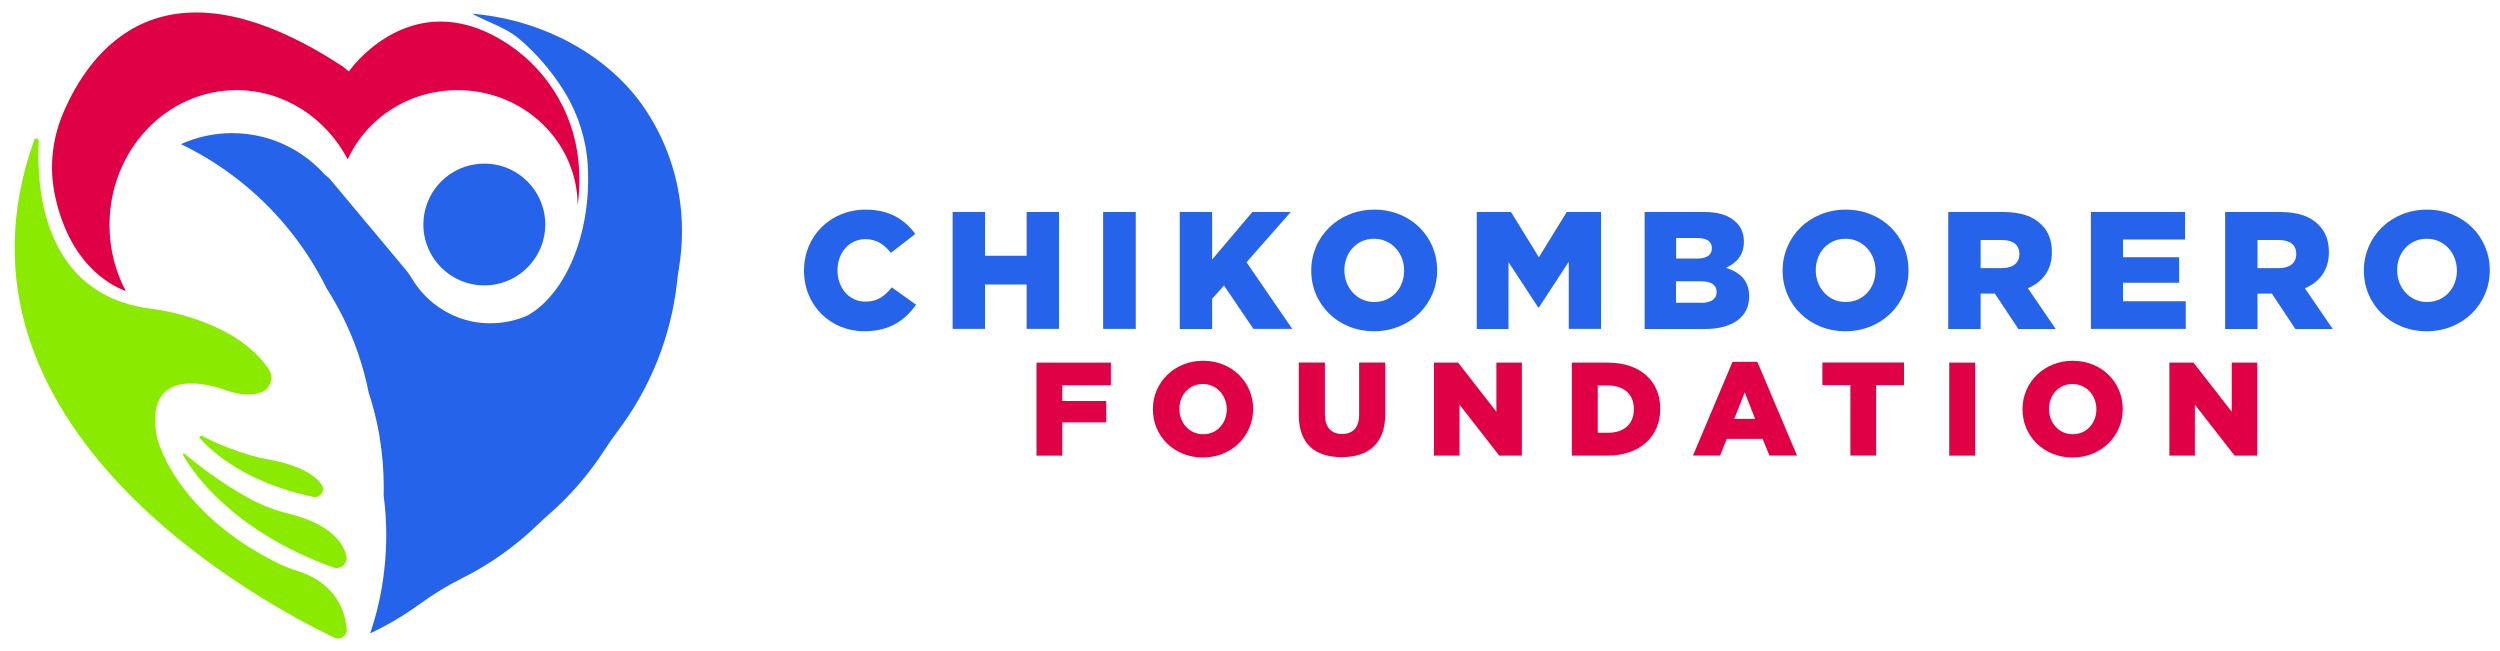<?xml version="1.0" encoding="utf-8"?>
<!-- Generator: Adobe Illustrator 28.4.1, SVG Export Plug-In . SVG Version: 6.00 Build 0)  -->
<svg version="1.1" id="Layer_1" xmlns="http://www.w3.org/2000/svg" xmlns:xlink="http://www.w3.org/1999/xlink" x="0px" y="0px"
	 viewBox="0 0 2000 521" style="enable-background:new 0 0 2000 521;" xml:space="preserve">
<style type="text/css">
	.st0{fill:#2563EB;}
	.st1{fill:#E00045;}
	.st2{fill:#8AEA00;}
</style>
<g>
	<path class="st0" d="M545.6,185c0,10.1-0.9,20.1-2.5,29.8c-0.6,3.5-1.1,6.9-1.4,10.4c-4.9,44.7-21.9,85.8-47.7,119.9
		c-3.6,4.8-7.1,9.8-10.4,14.9c-12.6,19.5-27.8,37.1-45.3,52.2c-2.7,2.4-5.4,4.8-8,7.4c-17.9,17.3-38.4,31.9-60.9,43.1
		c-11.8,5.9-23,12.8-33.6,20.5c-12.4,9-25.7,16.9-39.7,23.5c2.5-7.3,4.6-14.7,6.4-22.2c1.1-4.7,2.1-9.5,2.9-14.3
		c1.6-9.4,2.7-18.9,3.2-28.6c0.2-4.4,0.4-8.8,0.4-13.3c0-10.8-0.7-21.4-2.1-31.9c0.1-2.1,0.1-4.3,0.1-6.4c0-14-1.2-27.6-3.4-40.9
		c-0.5-3.2-1.1-6.3-1.8-9.5c-1.8-8.8-4.2-17.3-6.9-25.7c-4.3-21.7-11.5-42.3-21.2-61.5c-3.8-7.5-8-14.8-12.5-21.9
		c-15.7-31.7-37.8-59.6-64.8-82c-15.7-13.1-33.1-24.3-51.7-33.2c12.5-5.6,26.3-8.8,40.9-8.8c8.3,0,16.3,1,24,2.9
		c19.8,4.9,37.3,15.7,50.4,30.5c2,1.4,3.8,3,5.3,5l58.8,70.3c2.2,2.6,4.1,5.4,5.8,8.2c4.4,7.2,10,13.7,16.6,19
		c12.1,9.8,27.3,15.8,43.9,16.2c0.7,0,1.4,0,2,0c10.5,0,20.5-2.2,29.6-6.2c3.5-2,6.9-4.4,10.2-7.2c15.1-13,27-34.2,33.3-59.8
		c3.2-13,5-27.2,5-42.1c0-3.8-0.1-7.6-0.3-11.3c-1.3-20.7-7.7-40.7-18.5-58.4c-9.9-16.1-22.3-30.6-36.8-42.9
		c-9.7-8.3-25.8-13.5-37.2-19.7c0.5,0,0.9,0.1,1.4,0.1C434.5,16,488,44.4,516.9,88.5C535.1,116.2,545.6,149.4,545.6,185z"/>
	<path class="st0" d="M436.2,179.6c0,12.4-4.6,23.6-12.2,32.2v0c-8.9,10.1-22,16.5-36.6,16.5c-26.9,0-48.7-21.8-48.7-48.7
		c0-24.3,17.8-44.5,41.1-48.1c2.5-0.4,5-0.6,7.6-0.6C414.4,130.8,436.2,152.7,436.2,179.6z"/>
</g>
<path class="st1" d="M462.1,164.6c0-51.1-43-92.5-96-92.5c-39.3,0-73.1,22.8-87.9,55.4c-17.4-33-50.7-55.4-88.9-55.4
	c-56.2,0-101.7,48.3-101.7,107.9c0,19.2,4.7,37.3,13.1,52.9c-14.4-5.4-44.8-22.8-56.5-75.4c-4.9-22.1-2.8-45.1,5.9-66
	c21-50.3,79.7-132.7,224-38.4l5,4c0,0,45.2-65.1,115.3-28.9c35.7,18.4,60.6,52.6,67.2,92.1C463.7,133.4,464.3,148.3,462.1,164.6z"/>
<g>
	<path class="st2" d="M27.3,112.1c0.7-2.1,3.9-1.5,3.7,0.8c-1.9,34.9,2,124.3,91.8,134.3c0,0,65.5,7.8,92.2,48.2
		c4.4,6.7,1.4,15.8-6.2,18.5c-6.1,2.2-15.1,2.8-27.8-1.6c0,0-67.3-26.8-55.5,37.3c0,0,12.7,59.2,96.7,100.9
		c5.1,2.5,10.4,4.6,15.9,6.3c11.2,3.4,36.4,14.4,39.3,46.5c0.5,5.3-5.1,9.1-9.9,6.8C211.9,483.6-54.9,342.3,27.3,112.1z"/>
	<path class="st2" d="M160.1,350.7c9.7,11,36.6,35.4,90.4,46.8c5.7,1.2,10-5.1,6.7-9.9c-4.8-7-16.5-15.5-44.5-20.5
		c-4.6-0.8-9.2-2-13.7-3.3c-9.3-2.8-24.2-8-37.3-15.1C160.4,348,159.1,349.6,160.1,350.7z"/>
	<path class="st2" d="M146.4,363.9c7.3,13,38.6,60.5,120,90c6.3,2.3,12.5-3.5,10.6-9.9c-3.1-10.7-13.6-25.1-46.1-33.1
		c-10.6-2.6-20.9-6.5-30.6-11.7c-12.9-6.9-30.8-18.1-52.7-36.2C146.9,362.4,145.9,363.2,146.4,363.9z"/>
</g>
<g>
	<path class="st0" d="M643.2,216.6v-0.3c0-27.3,21-48.6,49.3-48.6c19.1,0,31.4,8,39.7,19.5l-19.5,15.1c-5.3-6.7-11.5-11-20.4-11
		c-13.1,0-22.3,11.1-22.3,24.7v0.3c0,14,9.2,25,22.3,25c9.8,0,15.5-4.5,21.1-11.4l19.5,13.9C724,256,712.1,265,691.4,265
		C664.7,265,643.2,244.6,643.2,216.6z"/>
	<path class="st0" d="M762.1,169.6H788v35h33.3v-35h25.9v93.5h-25.9v-35.5H788v35.5h-25.9V169.6z"/>
	<path class="st0" d="M882.5,169.6h26.1v93.5h-26.1V169.6z"/>
	<path class="st0" d="M943.8,169.6h25.9v38l32.2-38h30.7l-35.4,40.2l36.6,53.3h-31.1l-23.5-34.7l-9.5,10.6v24.2h-25.9V169.6z"/>
	<path class="st0" d="M1049,216.6v-0.3c0-26.9,21.7-48.6,50.5-48.6c28.9,0,50.2,21.5,50.2,48.4v0.3c0,26.9-21.7,48.6-50.5,48.6
		C1070.4,265,1049,243.5,1049,216.6z M1123.3,216.6v-0.3c0-13.5-9.8-25.3-24.1-25.3c-14.2,0-23.7,11.5-23.7,25v0.3
		c0,13.5,9.8,25.3,23.9,25.3C1113.8,241.6,1123.3,230.1,1123.3,216.6z"/>
	<path class="st0" d="M1181.4,169.6h27.4l22.3,36.2l22.3-36.2h27.4v93.5h-25.8v-53.7l-23.9,36.6h-0.5l-23.8-36.3v53.5h-25.4V169.6z"
		/>
	<path class="st0" d="M1315.6,169.6h48c11.8,0,20,2.9,25.5,8.4c3.7,3.7,6,8.7,6,15.1v0.3c0,10.8-6.1,17.2-14.4,20.8
		c11.4,3.7,18.6,10.2,18.6,22.9v0.3c0,16-13.1,25.8-35.4,25.8h-48.2V169.6z M1357.2,206.9c7.9,0,12.3-2.7,12.3-8.2v-0.3
		c0-5.1-4-8-11.8-8h-16.8v16.4H1357.2z M1360.9,242.3c7.9,0,12.4-3.1,12.4-8.6v-0.3c0-5.1-4-8.4-12.7-8.4h-19.8v17.2H1360.9z"/>
	<path class="st0" d="M1426.1,216.6v-0.3c0-26.9,21.6-48.6,50.5-48.6c28.9,0,50.2,21.5,50.2,48.4v0.3c0,26.9-21.6,48.6-50.5,48.6
		C1447.5,265,1426.1,243.5,1426.1,216.6z M1500.4,216.6v-0.3c0-13.5-9.8-25.3-24.1-25.3c-14.2,0-23.7,11.5-23.7,25v0.3
		c0,13.5,9.8,25.3,23.9,25.3C1490.9,241.6,1500.4,230.1,1500.4,216.6z"/>
	<path class="st0" d="M1558.5,169.6h44.2c14.3,0,24.2,3.7,30.5,10.2c5.5,5.3,8.3,12.6,8.3,21.8v0.3c0,14.3-7.6,23.8-19.2,28.7
		l22.3,32.6h-29.9l-18.8-28.3h-0.3h-11.1v28.3h-25.9V169.6z M1601.6,214.5c8.8,0,13.9-4.3,13.9-11.1v-0.3c0-7.4-5.3-11.1-14-11.1
		h-17v22.5H1601.6z"/>
	<path class="st0" d="M1672.8,169.6h75.2v22h-49.6v14.2h44.9v20.4h-44.9v14.8h50.2v22.1h-75.9V169.6z"/>
	<path class="st0" d="M1780.1,169.6h44.2c14.3,0,24.2,3.7,30.5,10.2c5.5,5.3,8.3,12.6,8.3,21.8v0.3c0,14.3-7.6,23.8-19.2,28.7
		l22.3,32.6h-29.9l-18.8-28.3h-0.3H1806v28.3h-25.9V169.6z M1823.1,214.5c8.8,0,13.9-4.3,13.9-11.1v-0.3c0-7.4-5.3-11.1-14-11.1h-17
		v22.5H1823.1z"/>
	<path class="st0" d="M1891.1,216.6v-0.3c0-26.9,21.6-48.6,50.5-48.6c28.9,0,50.2,21.5,50.2,48.4v0.3c0,26.9-21.6,48.6-50.5,48.6
		C1912.5,265,1891.1,243.5,1891.1,216.6z M1965.5,216.6v-0.3c0-13.5-9.8-25.3-24.1-25.3c-14.2,0-23.7,11.5-23.7,25v0.3
		c0,13.5,9.8,25.3,23.9,25.3C1956,241.6,1965.5,230.1,1965.5,216.6z"/>
</g>
<g>
	<path class="st1" d="M829.2,290.1h59.5v18.1h-38.9v12.6H885v17.1h-35.2v26.6h-20.6V290.1z"/>
	<path class="st1" d="M922.3,327.5v-0.2c0-21.4,17.2-38.7,40.2-38.7c23,0,40,17.1,40,38.5v0.2c0,21.4-17.2,38.7-40.2,38.7
		S922.3,348.9,922.3,327.5z M981.4,327.5v-0.2c0-10.7-7.8-20.1-19.1-20.1c-11.3,0-18.8,9.1-18.8,19.9v0.2c0,10.7,7.8,20.1,19,20.1
		C973.9,347.4,981.4,338.2,981.4,327.5z"/>
	<path class="st1" d="M1039,331.8v-41.8h20.9v41.4c0,10.7,5.4,15.8,13.7,15.8c8.3,0,13.7-4.9,13.7-15.3v-41.9h20.9v41.2
		c0,24-13.7,34.5-34.9,34.5S1039,355.1,1039,331.8z"/>
	<path class="st1" d="M1147.3,290.1h19.2l30.6,39.3v-39.3h20.4v74.4h-18.1l-31.8-40.8v40.8h-20.4V290.1z"/>
	<path class="st1" d="M1257.5,290.1h28.7c26.6,0,42,15.3,42,36.8v0.2c0,21.5-15.6,37.4-42.4,37.4h-28.3V290.1z M1286.6,346.2
		c12.3,0,20.5-6.8,20.5-18.8v-0.2c0-11.9-8.2-18.8-20.5-18.8h-8.4v37.8H1286.6z"/>
	<path class="st1" d="M1386,289.5h19.9l31.7,74.9h-22.1l-5.4-13.3h-28.7l-5.3,13.3h-21.7L1386,289.5z M1404.1,335.1l-8.3-21.2
		l-8.4,21.2H1404.1z"/>
	<path class="st1" d="M1480.2,308.1h-22.3v-18.1h65.3v18.1h-22.3v56.3h-20.6V308.1z"/>
	<path class="st1" d="M1559.4,290.1h20.7v74.4h-20.7V290.1z"/>
	<path class="st1" d="M1618,327.5v-0.2c0-21.4,17.2-38.7,40.2-38.7s40,17.1,40,38.5v0.2c0,21.4-17.2,38.7-40.2,38.7
		S1618,348.9,1618,327.5z M1677.1,327.5v-0.2c0-10.7-7.8-20.1-19.1-20.1c-11.3,0-18.8,9.1-18.8,19.9v0.2c0,10.7,7.8,20.1,19,20.1
		C1669.5,347.4,1677.1,338.2,1677.1,327.5z"/>
	<path class="st1" d="M1735.6,290.1h19.2l30.6,39.3v-39.3h20.4v74.4h-18.1l-31.8-40.8v40.8h-20.4V290.1z"/>
</g>
</svg>
